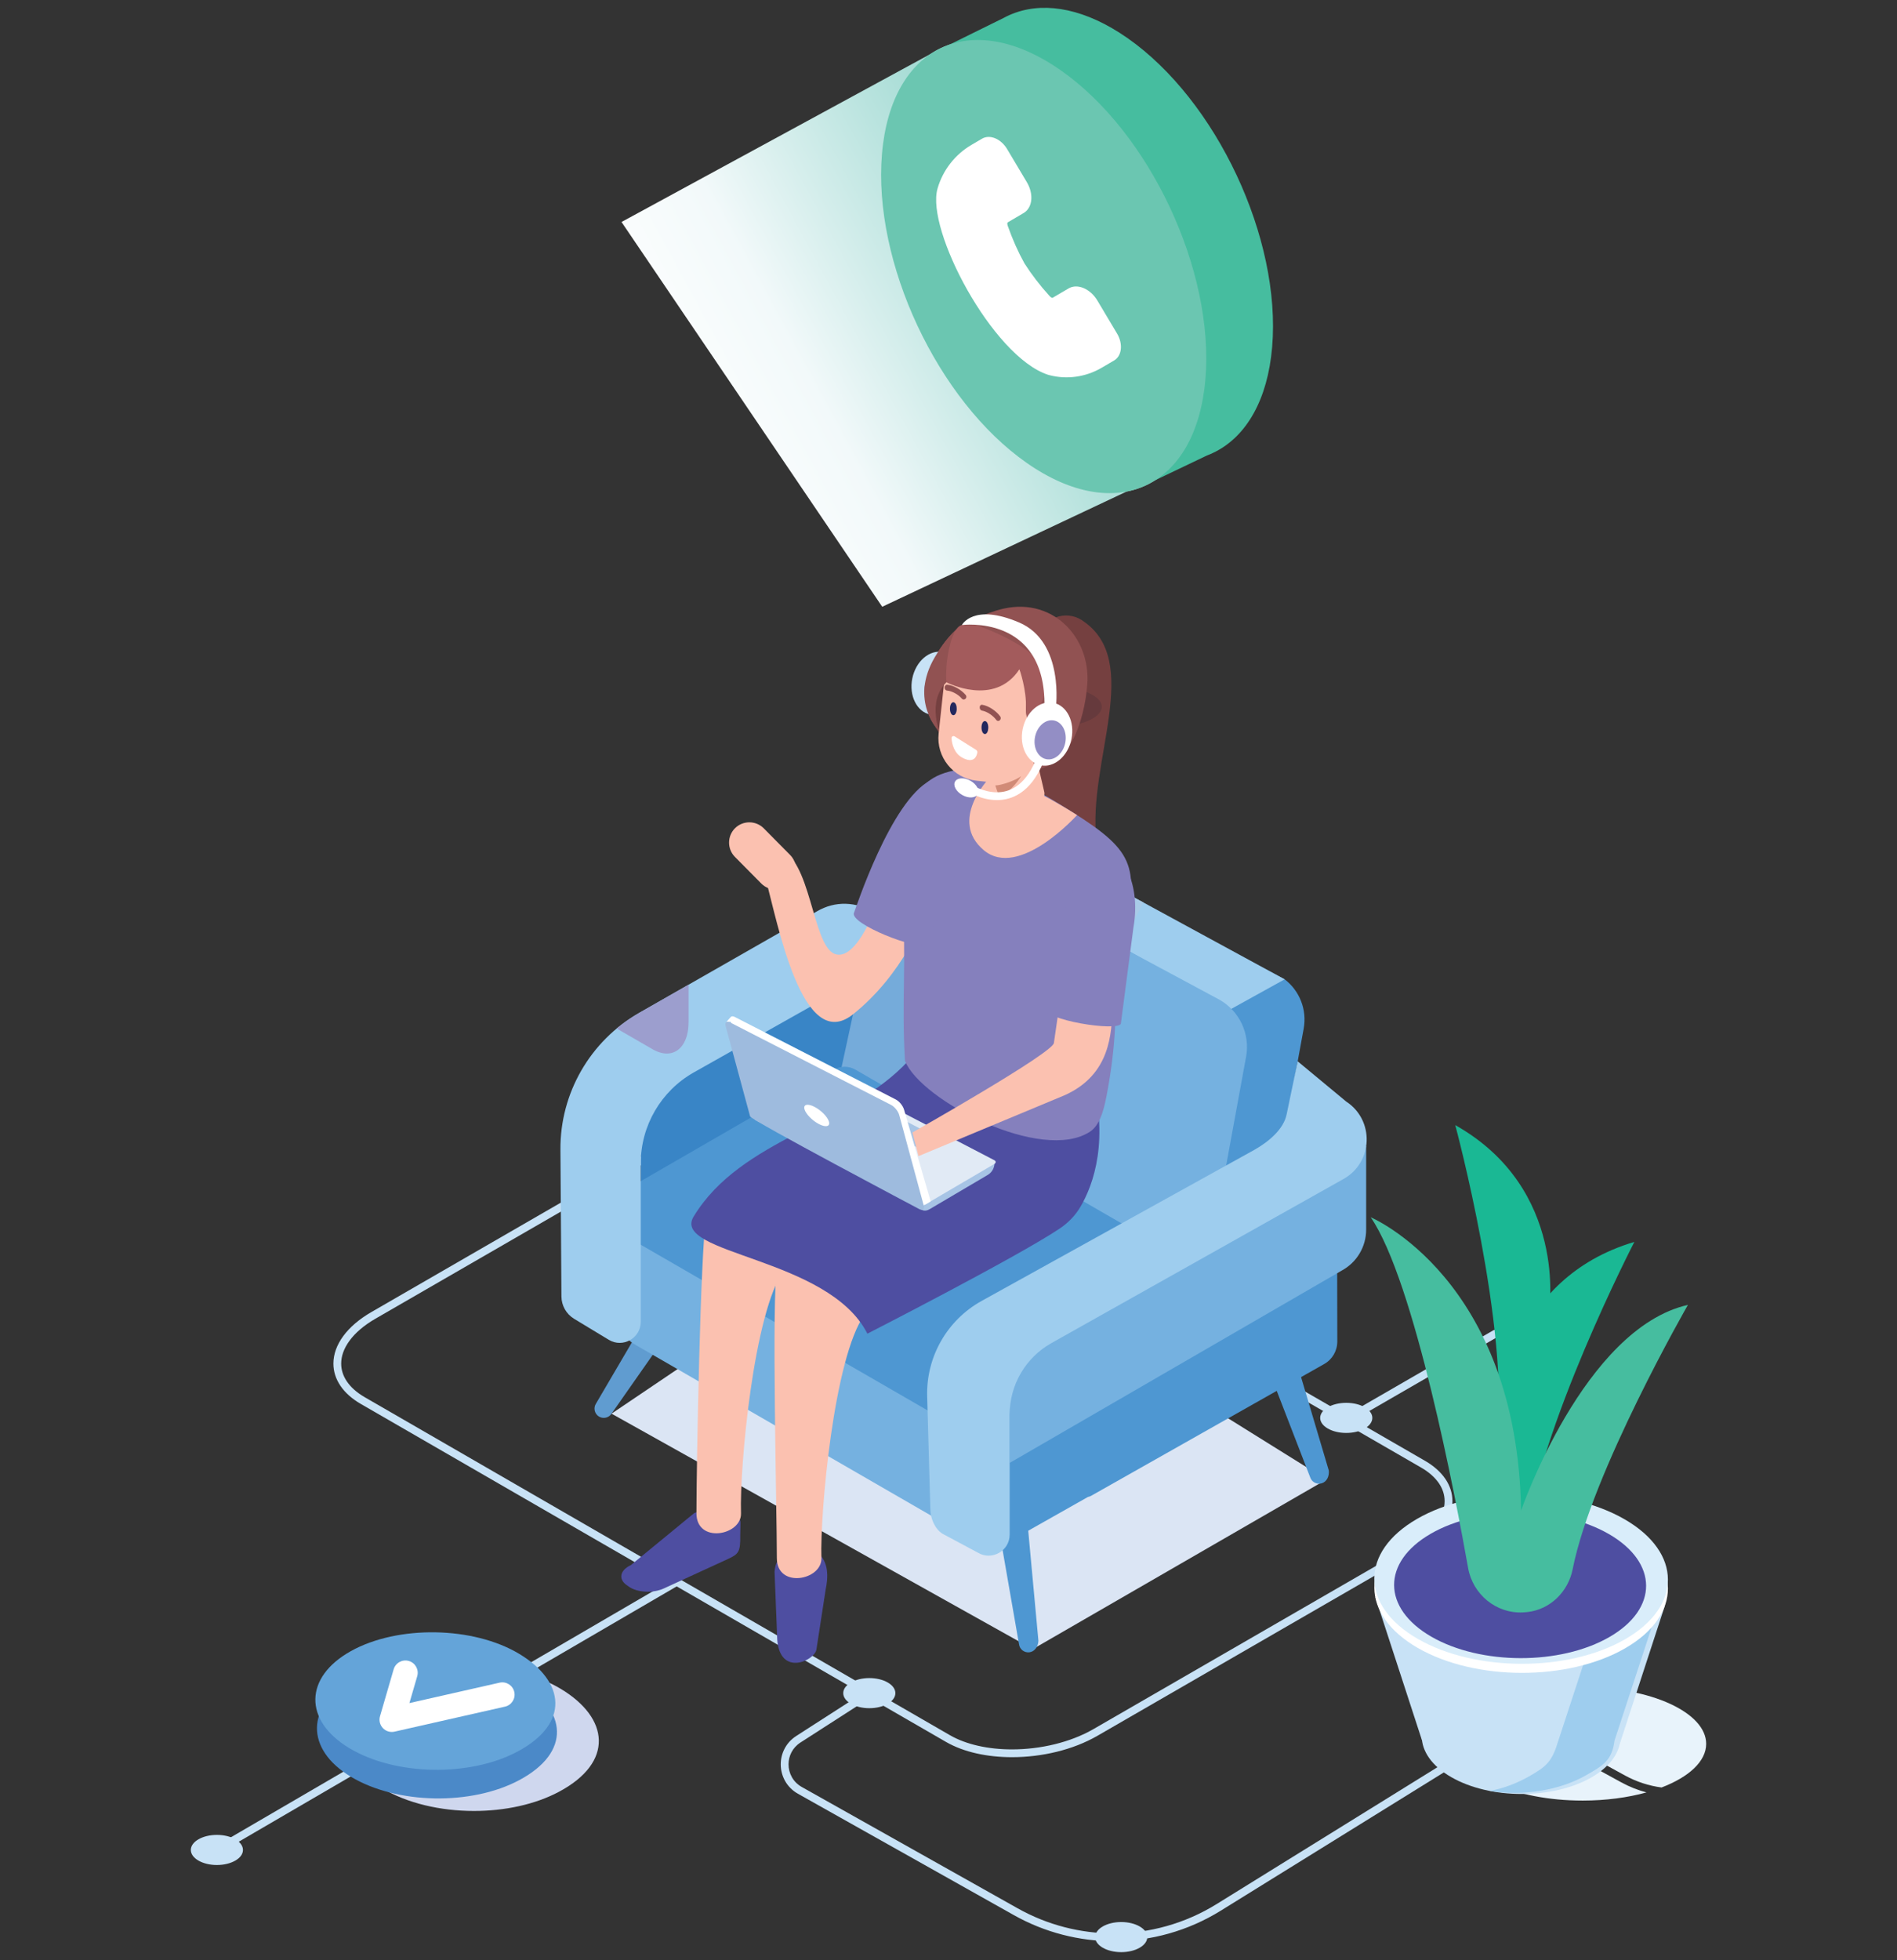 <?xml version="1.0" encoding="UTF-8" standalone="no"?><!DOCTYPE svg PUBLIC "-//W3C//DTD SVG 1.1//EN" "http://www.w3.org/Graphics/SVG/1.1/DTD/svg11.dtd"><svg width="100%" height="100%" viewBox="0 0 915 945" version="1.1" xmlns="http://www.w3.org/2000/svg" xmlns:xlink="http://www.w3.org/1999/xlink" xml:space="preserve" xmlns:serif="http://www.serif.com/" style="fill-rule:evenodd;clip-rule:evenodd;stroke-linejoin:round;stroke-miterlimit:1.414;"><rect x="0" y="0" width="915" height="945" fill="#333333" stroke="none"/><g><path d="M325.141,761.261l-221.47,129.07c-0.896,0.522 -1.2,1.672 -0.677,2.569c0.523,0.896 1.672,1.2 2.569,0.677l221.47,-129.07c0.896,-0.522 1.199,-1.672 0.677,-2.569c-0.522,-0.896 -1.672,-1.2 -2.569,-0.677Z" style="fill:#c8e2f6;fill-rule:nonzero;"/><path d="M650.294,686.193l71.904,-41.536c0.895,-0.519 1.201,-1.669 0.683,-2.566c-0.518,-0.899 -1.673,-1.206 -2.568,-0.688l-71.903,41.537c-0.895,0.519 -1.202,1.668 -0.683,2.566c0.518,0.899 1.66,1.206 2.567,0.687Z" style="fill:#c8e2f6;fill-rule:nonzero;"/><path d="M457.226,838.238l0.94,-1.628l-282.226,-162.942c-3.934,-2.272 -6.783,-4.882 -8.637,-7.628c-1.854,-2.75 -2.732,-5.626 -2.736,-8.589c0,-3.572 1.301,-7.325 4.027,-11.041c2.723,-3.711 6.875,-7.352 12.455,-10.572l152.879,-88.264c11.154,-6.45 25.632,-9.814 39.313,-9.808c11.332,-0.006 22.106,2.31 29.966,6.859l282.22,162.942c3.934,2.271 6.784,4.882 8.645,7.628c1.85,2.75 2.733,5.626 2.733,8.589c0,3.571 -1.296,7.326 -4.028,11.042c-2.721,3.71 -6.878,7.35 -12.449,10.572l-152.881,88.263c-11.156,6.449 -25.634,9.813 -39.315,9.807c-11.332,0.006 -22.105,-2.308 -29.966,-6.858l-0.94,1.628l-0.939,1.626c8.665,4.993 20.01,7.355 31.845,7.361c14.288,-0.007 29.311,-3.459 41.193,-10.31l152.875,-88.263c5.936,-3.431 10.494,-7.373 13.604,-11.602c3.109,-4.223 4.758,-8.764 4.758,-13.266c0.012,-3.726 -1.143,-7.386 -3.38,-10.693c-2.238,-3.311 -5.536,-6.279 -9.87,-8.778l-282.225,-162.943c-8.667,-4.992 -20.011,-7.354 -31.846,-7.361c-14.288,0.007 -29.309,3.459 -41.193,10.311l-152.877,88.264c-5.939,3.429 -10.498,7.373 -13.606,11.601c-3.105,4.222 -4.757,8.764 -4.756,13.266c-0.004,3.726 1.142,7.386 3.38,10.692c2.237,3.311 5.544,6.279 9.872,8.78l282.226,162.941l0.939,-1.626Z" style="fill:#c8e2f6;fill-rule:nonzero;"/><path d="M511.503,33.799c-24.044,-16.761 -46.669,-18.523 -62.751,-7.72l-0.005,-0.009l-148.966,80.96l125.751,185.519l117.851,-55.545c5.001,-0.953 9.645,-2.816 13.868,-5.505l0.133,-0.051l-0.012,-0.024c13.11,-8.414 22.028,-24.989 24.037,-48.524c4.468,-52.318 -26.831,-119.072 -69.906,-149.101Z" style="fill:url(#_Linear1);"/><path d="M470.037,322.458c-12.161,2.61 -22.914,10.17 -17.158,29.993c0,0 -14.52,-14.362 -1.956,-35.641c3.559,-6.026 6.897,-10.044 9.731,-12.722c4.025,-3.806 10.308,-3.856 14.449,-0.175c6.635,5.898 3.613,16.683 -5.066,18.545Z" style="fill:#a35b5c;fill-rule:nonzero;"/><path d="M463.586,331.884c-1.699,8.319 -8.348,13.986 -14.849,12.658c-6.503,-1.329 -10.395,-9.15 -8.695,-17.469c1.7,-8.32 8.35,-13.986 14.85,-12.658c6.502,1.329 10.394,9.149 8.694,17.469Z" style="fill:#c8e2f6;fill-rule:nonzero;"/><path d="M460.579,333.76c-1.05,5.147 -5.163,8.652 -9.186,7.831c-4.023,-0.822 -6.43,-5.661 -5.379,-10.807c1.053,-5.147 5.165,-8.653 9.188,-7.831c4.022,0.822 6.429,5.66 5.377,10.807Z" style="fill:#938ec5;fill-rule:nonzero;"/><path d="M498.145,795.134l-203.172,-113.534l141.022,-95.194l203.769,126.961l-141.619,81.767Z" style="fill:#dbe5f4;fill-rule:nonzero;"/><path d="M374.907,790.74l-1.31,-32.861c0.527,-7.661 5.421,-9.217 9.585,-12.758c1.871,-1.589 4.619,-1.59 6.556,-0.084l4.182,3.251c6.191,4.478 5.464,12.778 4.333,18.064l-4.482,29.113c-1.132,5.285 -17.411,12.899 -18.864,-4.725Z" style="fill:#4e4ea1;fill-rule:nonzero;"/><path d="M546.448,434.339l-87.846,117.107l144.44,85.087l25.781,-140.598c1.66,-9.099 -1.967,-18.251 -9.175,-23.753c-0.871,-0.665 -73.2,-37.843 -73.2,-37.843Z" style="fill:#4e97d2;fill-rule:nonzero;"/><path d="M546.733,432.528l-13.519,19.455l59.805,34.93l26.629,-14.73l-72.915,-39.655Z" style="fill:#9ecdee;fill-rule:nonzero;"/><path d="M551.528,435.136l-77.438,-40.915c-4.869,-2.763 -10.828,-2.776 -15.708,-0.036l-22.387,12.391l103.356,51.797l12.177,-23.237Z" style="fill:#a9cbe8;fill-rule:nonzero;"/><path d="M288.792,682.92c-2.064,-1.338 -2.658,-4.119 -1.321,-6.182l52.322,-89.171c1.336,-2.064 8.518,-1.006 10.581,0.332c2.062,1.336 5.644,6.384 4.307,8.447l-59.708,85.254c-1.337,2.063 -4.119,2.657 -6.181,1.32Z" style="fill:#609cd0;fill-rule:nonzero;"/><path d="M306.774,648.572l54.041,31.2l34.946,-46.585l-102.714,-46.871l1.632,42.211c0.323,8.316 4.889,15.883 12.095,20.045Z" style="fill:#75b1e0;fill-rule:nonzero;"/><path d="M360.268,679.465l114.701,66.224c5.382,3.107 12.109,-0.777 12.109,-6.993l0,-89.461l-77.578,-35.4l-49.232,65.63Z" style="fill:#75b1e0;fill-rule:nonzero;"/><path d="M496.521,796.65c-2.438,0.315 -4.692,-1.423 -5.006,-3.861l-17.763,-101.848c-0.315,-2.438 5.847,-6.276 8.285,-6.589c2.438,-0.316 8.436,1.219 9.24,3.167l9.594,103.637c-0.175,2.929 -1.912,5.181 -4.35,5.494Z" style="fill:#4e97d2;fill-rule:nonzero;"/><path d="M637.633,715.137c-2.332,0.784 -4.876,-0.479 -5.666,-2.809l-37.311,-96.419c-0.778,-2.329 4.511,-7.297 6.843,-8.081c2.332,-0.784 8.515,-0.451 9.787,1.39l29.644,99.769c0.294,2.818 -0.965,5.366 -3.297,6.15Z" style="fill:#4e97d2;fill-rule:nonzero;"/><path d="M309.056,573.477l0,-42.212l114.473,-66.385l0,45.35l-114.473,63.247Z" style="fill:#3985c6;fill-rule:nonzero;"/><path d="M484.527,744.498l111.118,-62.809c3.899,-2.206 6.313,-6.345 6.301,-10.827l-0.07,-41.898l-114.385,71.644l0.045,29.519c0.015,8.911 -10.634,18.98 -3.009,14.371Z" style="fill:#4e97d2;fill-rule:nonzero;"/><path d="M527.605,720.465l111.122,-62.809c3.9,-2.206 6.303,-6.343 6.303,-10.826l-0.071,-41.897l-114.392,71.643l0.047,29.519c0.014,8.911 -10.636,18.98 -3.009,14.37Z" style="fill:#4e97d2;fill-rule:nonzero;"/><path d="M532.609,451.943l-87.505,-44.044c-7.181,-3.613 -15.845,0.474 -17.624,8.313l-5.379,23.716l-6.883,31.739l-16.708,77.045l42.042,24.765l92.057,-121.534Z" style="fill:#75abda;fill-rule:nonzero;"/><path d="M588.22,482.027l-61.86,-33.229l-85.216,120.897l134.356,79.145l25.539,-139.34c2.014,-10.954 -3.133,-21.978 -12.819,-27.473Z" style="fill:#75b1e0;fill-rule:nonzero;"/><path d="M298.137,593.842l88.717,51.22l75.481,-100.622l-49.726,-28.709c-3.221,-1.861 -7.189,-1.861 -10.41,0l-104.062,60.08c-6.94,4.008 -6.94,14.025 0,18.031Z" style="fill:#4e97d2;fill-rule:nonzero;"/><path d="M596.269,621.776l-134.481,-77.643l-75.483,100.622l95.491,55.132c3.221,1.86 7.189,1.86 10.41,0l104.063,-60.08c6.937,-4.007 6.937,-14.024 0,-18.031Z" style="fill:#4e97d2;fill-rule:nonzero;"/><path d="M487.078,705.306l-0.076,-46.421l171.949,-106.241l0,40.234c0,8.153 -4.429,15.661 -11.566,19.606l-160.307,92.822Z" style="fill:#75b1e0;fill-rule:nonzero;"/><path d="M422.102,439.923c-9.407,-5.264 -19.236,-5.677 -28.08,-0.507l-85.736,48.959c-23.64,13.5 -38.155,38.704 -37.968,65.925l0.489,70.837c0.039,4.393 2.351,8.453 6.109,10.727l16.73,10.123c6.767,4.095 15.41,-0.777 15.41,-8.686l0,-24.762l0,-51.609c0,-18.185 9.785,-34.952 25.627,-43.886c24.09,-13.585 59.504,-33.533 80.535,-45.377l6.884,-31.744Z" style="fill:#9ecdee;fill-rule:nonzero;"/><path d="M649.305,531.094l-23.38,-19.381l-5.264,25.273c-1.39,7.563 -8.986,13.661 -15.688,17.447l-131.48,72.801c-16.683,9.238 -26.819,27.007 -26.28,46.068l1.538,54.425c0.04,4.394 2.188,9.537 5.946,11.811l16.895,9.041c6.766,4.094 15.41,-0.777 15.41,-8.686l0,-57.924c0,-14.257 7.694,-27.404 20.126,-34.386l140.928,-79.15c14.299,-8.032 14.982,-28.37 1.249,-37.339Z" style="fill:#9ecdee;fill-rule:nonzero;"/><path d="M423.674,434.339c0,0 -10.272,29.875 -21.138,25.559c-10.866,-4.315 -11.381,-46.902 -27.188,-50.615c0,0 -11.665,-5.487 -6.01,14.685c5.653,20.172 17.502,84.75 42.11,65.081c24.61,-19.671 34.218,-46.959 34.218,-46.959l-21.992,-7.751Z" style="fill:#fbc1b0;fill-rule:nonzero;"/><path d="M521.612,298.891c30.369,19.372 2.705,68.613 7.282,106.135l-40.894,-35.864l3.1,-64.706l18.088,-6.775c4.104,-1.538 8.728,-1.148 12.424,1.21Z" style="fill:#754040;fill-rule:nonzero;"/><path d="M455.675,548.781c0,0 -77.818,42.083 -80.876,61.583c-2.684,17.125 -0.093,116.99 -0.093,140.879c0,14.847 21.855,10.732 21.497,-0.026c-0.722,-21.723 6.051,-96.982 20.814,-117.365c14.761,-20.382 88.021,-49.143 88.021,-49.143l-49.363,-35.928Z" style="fill:#fbc1b0;fill-rule:nonzero;"/><path d="M304.297,754.62l30.505,-25.042c3.949,-1.814 12.46,-1.944 18.117,-0.652c2.54,0.58 4.285,2.915 4.236,5.518l-0.107,5.618c0.124,8.107 -0.705,9.204 -5.915,11.597l-30.95,14.214c-5.212,2.396 -12.792,2.005 -16.845,-0.866l-1.148,-0.814c-4.054,-2.872 -3.106,-7.18 2.107,-9.573Z" style="fill:#4e4ea1;fill-rule:nonzero;"/><path d="M416.892,527.163c0,0 -73.282,40.47 -76.339,59.969c-2.686,17.126 -4.631,118.603 -4.631,142.492c0,14.847 21.855,10.73 21.496,-0.026c-0.721,-21.724 6.052,-96.982 20.813,-117.365c14.762,-20.383 88.023,-49.143 88.023,-49.143l-49.362,-35.927Z" style="fill:#fbc1b0;fill-rule:nonzero;"/><path d="M438.205,511.384c-28.764,31.229 -80.635,37.304 -103.639,75.183c-11.097,18.273 65.081,19.433 83.806,56.464c0,0 72.177,-36.904 92.73,-50.659c4.086,-2.735 7.558,-6.281 10.049,-10.522c6.164,-10.494 14.381,-32.437 4.64,-66.189c-14.237,-49.341 -87.586,-4.277 -87.586,-4.277Z" style="fill:#4e4ea1;fill-rule:nonzero;"/><path d="M436.503,511.472c-1.769,-30.974 0.875,-43.817 -1.282,-82.033c2.847,-45.651 3.632,-58.23 39.226,-59.421l9.338,3.116c4.457,1.486 8.752,3.456 12.785,5.864c43.069,25.703 51.923,31.21 48.314,57.657c-0.792,13.71 -10.865,-1.637 -10.299,7.573c0.715,11.618 7.809,37.537 -0.479,82.165c-1.172,6.31 -2.89,15.6 -8.23,19.16c-23.141,15.418 -81.784,-14.897 -89.373,-34.081Z" style="fill:#8580bd;fill-rule:nonzero;"/><path d="M479.677,560.678l-8.674,-3.058l-1.019,-1.022l-0.654,-1.161l-65.347,-33.981c-0.788,-0.409 -2.091,-0.358 -2.897,0.116l-24.95,14.628l-0.045,-0.406l-4.704,1.881l0.211,1.942l0.034,0c0.082,0.188 0.256,0.362 0.522,0.503l68.001,35.36c0.092,0.047 0.144,0.136 0.179,0.264c1.421,5.207 3.793,9.869 8.234,7.162l27.631,-16.284c2.193,-1.204 3.498,-3.432 3.478,-5.944Z" style="fill:#a7c4e5;fill-rule:nonzero;"/><path d="M442.94,580.885l-78.311,-40.721c-0.906,-0.472 -0.887,-1.302 0.041,-1.848l33.278,-19.512c0.928,-0.544 2.429,-0.604 3.336,-0.132l78.308,40.721c0.906,0.471 0.889,1.302 -0.039,1.847l-33.278,19.513c-0.928,0.544 -2.43,0.603 -3.335,0.132Z" style="fill:#e1eaf5;fill-rule:nonzero;"/><path d="M445.133,554.657l-18.952,-9.856c-0.219,-0.113 -0.214,-0.314 0.009,-0.446l8.054,-4.722c0.224,-0.133 0.588,-0.146 0.807,-0.033l18.953,9.855c0.219,0.115 0.215,0.315 -0.011,0.447l-8.052,4.723c-0.225,0.131 -0.588,0.146 -0.808,0.032Z" style="fill:#a7c4e5;fill-rule:nonzero;"/><path d="M436.07,535.059c-0.503,-1.857 -2.266,-4.057 -3.938,-4.913l-77.678,-39.795c-0.693,-0.354 -1.258,-0.42 -1.65,-0.247l-0.004,-0.002l-0.009,0.008c-0.139,0.063 -0.258,0.156 -0.349,0.279l-2.164,2.434l2.187,-0.187l11.654,43.03c0.503,1.858 2.266,4.057 3.937,4.913l73.45,37.629l2.501,2.404l0.344,0.59c1.434,0.291 4.545,-1.986 4.545,-1.986l-12.826,-44.157Z" style="fill:#fff;fill-rule:nonzero;"/><path d="M443.416,582.972c0,0 -81.113,-42.85 -81.616,-44.707l-11.783,-43.507c-0.503,-1.856 0.446,-2.666 2.117,-1.81l77.678,39.796c1.673,0.855 3.435,3.055 3.937,4.912l11.783,43.506c0.503,1.856 -0.445,2.666 -2.116,1.81Z" style="fill:#9ebbde;fill-rule:nonzero;"/><path d="M399.855,540.851c0.626,2.311 -1.513,2.828 -4.779,1.155c-3.265,-1.673 -6.42,-4.903 -7.046,-7.214c-0.626,-2.31 1.514,-2.827 4.779,-1.155c3.266,1.673 6.418,4.902 7.046,7.214Z" style="fill:#fff;fill-rule:nonzero;"/><path d="M518.519,432.528l-10.178,70.285c0.106,4.571 -68.248,43.213 -68.248,43.213l2.942,11.4l70.692,-29.446c22.101,-10.066 22.321,-29.956 22.914,-41.965l5.133,-61.508l-23.255,8.021Z" style="fill:#fbc1b0;fill-rule:nonzero;"/><path d="M546.716,447.092l-6.08,46.491c-1.506,3.908 -38.011,-1.785 -36.394,-7.586c0.285,-1.025 5.717,-56.622 22.581,-70.255c13.696,-11.073 23.787,9.842 19.893,31.35Z" style="fill:#8580bd;fill-rule:nonzero;"/><path d="M456.638,434.319l-10.741,20.814c-2.302,3.499 -36.754,-9.819 -33.939,-15.146c0.496,-0.939 17.64,-54.1 37.017,-63.836c15.738,-7.906 16.046,37.982 7.663,58.168Z" style="fill:#8580bd;fill-rule:nonzero;"/><path d="M489.096,346.299c-2.609,-1.569 -4.138,-3.476 -4.138,-5.531c0,-2.194 1.743,-4.219 4.683,-5.844l-0.545,11.375Z" style="fill:#dbe5f4;fill-rule:nonzero;"/><path d="M508.196,350.475c-7.914,0 -14.904,-1.652 -19.1,-4.176l0.545,-11.375c4.242,-2.346 10.975,-3.862 18.555,-3.862c12.834,0 23.239,4.346 23.239,9.706c0,5.361 -10.405,9.707 -23.239,9.707Z" style="fill:#663a3d;fill-rule:nonzero;"/><path d="M513.491,307.266l-9.188,-3.705c-0.491,-0.198 -0.974,-0.416 -1.446,-0.655c-0.446,-0.225 -0.897,-0.412 -1.349,-0.564l0.002,-0.001l-0.121,-0.036c-0.366,-0.117 -0.731,-0.212 -1.097,-0.282c-7.506,-1.615 -16.758,-0.748 -21.726,7.619c-4.598,7.74 -2.354,17.459 -2.354,17.459c1.489,7.761 8.342,16.204 9.041,16.488c0,0 2.69,3.407 5.81,2.908c4.24,-0.681 5.996,2.313 9.746,2.526c10.381,0.59 14.938,-7.354 17.914,-13.222c1.197,-2.36 9.988,-22.769 -5.232,-28.535Z" style="fill:#f05c96;fill-rule:nonzero;"/><path d="M501.026,311.286c-1.296,0.747 -3.403,0.743 -4.706,-0.01c-1.302,-0.751 -1.309,-1.968 -0.014,-2.716c1.296,-0.747 3.402,-0.743 4.704,0.01c1.305,0.752 1.311,1.968 0.016,2.716Z" style="fill:#bc436f;fill-rule:nonzero;"/><path d="M498.668,310.484c-0.522,0 -0.978,-0.387 -1.049,-0.919c-0.034,-0.253 -0.777,-6.219 3.84,-8.905c0.508,-0.295 1.157,-0.123 1.451,0.383c0.294,0.506 0.121,1.154 -0.383,1.448c-3.409,1.984 -2.812,6.744 -2.806,6.793c0.077,0.58 -0.33,1.113 -0.911,1.19l-0.142,0.01Z" style="fill:#21376e;fill-rule:nonzero;"/><path d="M484.607,312.954c0,0.583 -0.473,1.055 -1.055,1.055c-0.583,0 -1.055,-0.472 -1.055,-1.055c0,-0.582 0.472,-1.056 1.055,-1.056c0.582,0 1.055,0.474 1.055,1.056Z" style="fill:#f7b6d0;fill-rule:nonzero;"/><path d="M489.474,315.051c0,0.583 -0.472,1.056 -1.054,1.056c-0.583,0 -1.057,-0.473 -1.057,-1.056c0,-0.583 0.474,-1.055 1.057,-1.055c0.582,0 1.054,0.472 1.054,1.055Z" style="fill:#f7b6d0;fill-rule:nonzero;"/><path d="M485.661,317.986c0,0.583 -0.471,1.056 -1.054,1.056c-0.583,0 -1.055,-0.473 -1.055,-1.056c0,-0.583 0.472,-1.055 1.055,-1.055c0.583,0 1.054,0.472 1.054,1.055Z" style="fill:#f7b6d0;fill-rule:nonzero;"/><path d="M481.805,319.891c0,0.583 -0.473,1.055 -1.055,1.055c-0.583,0 -1.055,-0.472 -1.055,-1.055c0,-0.582 0.472,-1.056 1.055,-1.056c0.582,0 1.055,0.474 1.055,1.056Z" style="fill:#f7b6d0;fill-rule:nonzero;"/><path d="M486.673,321.988c0,0.583 -0.472,1.056 -1.055,1.056c-0.583,0 -1.054,-0.473 -1.054,-1.056c0,-0.583 0.471,-1.055 1.054,-1.055c0.583,0 1.055,0.472 1.055,1.055Z" style="fill:#f7b6d0;fill-rule:nonzero;"/><path d="M498.975,346.478c0,0 13.414,1.055 18.921,-13.254c4.184,-10.868 -1.08,-17.117 -1.08,-17.117c0,0 -0.491,9.617 -4.419,17.117c-4.524,8.639 -13.422,13.254 -13.422,13.254Z" style="fill:#e7437e;fill-rule:nonzero;"/><path d="M477.084,375.272c0,0 -19.616,20.256 -2.606,34.614c17.012,14.359 45.033,-16.9 45.033,-16.9c-15.21,-9.522 -28.879,-16.816 -42.427,-17.714Z" style="fill:#fbc1b0;fill-rule:nonzero;"/><path d="M481.174,382.319l-7.687,-35.048l23.712,6.649l6.359,27.303c2.536,8.153 -16.331,18.965 -22.384,1.096Z" style="fill:#fbc1b0;fill-rule:nonzero;"/><path d="M480.069,378.706c2.904,-0.042 9.782,-2.389 12.469,-4.5c0,0 -4.39,7.624 -10.683,9.791l-1.786,-5.291Z" style="fill:#d18b77;fill-rule:nonzero;"/><path d="M458.546,359.873c0,0 -13.154,-11.335 -9.779,-24.946c3.376,-13.611 21.157,-24.89 21.157,-24.89l-11.378,49.836Z" style="fill:#754040;fill-rule:nonzero;"/><path d="M478.344,377.208l-7.318,-0.788c-11.269,-1.214 -19.497,-11.427 -18.284,-22.697l4.006,-37.213c1.214,-11.27 11.428,-19.498 22.698,-18.285l7.318,0.788c11.269,1.215 19.497,11.428 18.284,22.699l-4.007,37.212c-1.213,11.27 -11.427,19.498 -22.697,18.284Z" style="fill:#fbc1b0;fill-rule:nonzero;"/><path d="M489.778,319.834c-8.331,-10.723 -8.883,-2.797 -16.87,-7.251c-8.666,-4.835 -19.177,-1.588 -11.88,-8.313c3.917,-3.611 14.066,-8.807 22.994,-10.81c24.991,-5.606 43.257,15.562 40.206,38.682c0,0 -2.701,36.472 -24.878,38.862c0,0 -1.94,-6.77 -0.553,-9.508c1.434,-2.832 2.103,-7.788 -2.954,-15.268c-3.149,-4.66 3.198,-14.469 -6.065,-26.394Z" style="fill:#915252;fill-rule:nonzero;"/><path d="M460.484,355.063l10.323,6.482c0.425,0.268 0.679,0.802 0.593,1.307c-0.311,1.804 -1.635,5.52 -7.287,2.432c-3.96,-2.165 -4.929,-6.628 -5.148,-9.219c-0.077,-0.913 0.776,-1.469 1.519,-1.002Z" style="fill:#fff;fill-rule:nonzero;"/><path d="M475.169,347.681c0.956,0.122 1.577,1.577 1.512,3.348c-0.028,0.775 -0.195,1.489 -0.467,2.014c-0.327,0.628 -0.778,0.934 -1.274,0.863l-0.104,-0.021c-0.871,-0.225 -1.471,-1.622 -1.409,-3.328c0.064,-1.774 0.812,-3.012 1.742,-2.876Z" style="fill:#23285e;fill-rule:nonzero;"/><path d="M459.949,338.601c0.5,0.073 0.919,0.505 1.198,1.22c0.232,0.599 0.344,1.355 0.316,2.128c-0.065,1.774 -0.813,3.01 -1.74,2.875l-0.106,-0.021c-0.87,-0.224 -1.47,-1.62 -1.407,-3.326c0.063,-1.775 0.812,-3.011 1.739,-2.876Z" style="fill:#23285e;fill-rule:nonzero;"/><path d="M473.72,342.635c2.308,0.387 5.242,2.345 6.769,4.412c1.089,1.478 2.966,-0.251 1.878,-1.727c-1.97,-2.67 -5.572,-5.001 -8.545,-5.5c-1.643,-0.276 -1.745,2.539 -0.102,2.815Z" style="fill:#915252;fill-rule:nonzero;"/><path d="M456.829,332.969c2.304,0.192 5.379,1.834 7.034,3.784c1.175,1.385 3.061,-0.336 1.88,-1.728c-2.132,-2.51 -5.824,-4.621 -8.81,-4.871c-1.64,-0.137 -1.754,2.677 -0.104,2.815Z" style="fill:#915252;fill-rule:nonzero;"/><path d="M495.643,322.169c0,0 -54.249,-9.273 -42.764,30.282c0,0 -14.52,-14.362 -1.956,-35.641c10.078,-17.069 18.404,-18.031 18.404,-18.031l13.263,9.071l13.053,14.319Z" style="fill:#915252;fill-rule:nonzero;"/><path d="M505.037,360.299c-3.651,2.255 -7.257,0.787 -8.054,-3.276c-0.795,-4.065 1.52,-9.187 5.172,-11.441c3.654,-2.255 7.259,-0.787 8.055,3.277c0.796,4.065 -1.519,9.186 -5.173,11.44Z" style="fill:#fbc1b0;fill-rule:nonzero;"/><path d="M367.194,425.984l-12.715,-12.84c-3.787,-3.824 -3.755,-10.051 0.069,-13.838c3.825,-3.787 10.051,-3.757 13.838,0.067l12.715,12.842c3.787,3.824 3.756,10.051 -0.068,13.838c-3.824,3.787 -10.051,3.755 -13.839,-0.069Z" style="fill:#fbc1b0;fill-rule:nonzero;"/><path d="M613.606,167.368c4.464,-52.318 -26.832,-119.074 -69.908,-149.102c-19.816,-13.814 -38.662,-17.425 -53.682,-12.23l-0.007,-0.016l-0.163,0.072c-2.025,0.71 -3.978,1.581 -5.856,2.611l-35.243,17.367l18.11,0.018c-4.894,8.573 -8.129,19.489 -9.243,32.536c-4.468,52.319 26.831,119.073 69.906,149.102c8.82,6.149 17.444,10.248 25.63,12.483l4.234,11.239l24.591,-11.744c1.362,-0.503 2.681,-1.101 3.977,-1.752l0.44,-0.194l-0.014,-0.027c14.85,-7.673 25.061,-24.969 27.228,-50.363Z" style="fill:#46bd9f;fill-rule:nonzero;"/><path d="M581.409,182.9c-4.467,52.319 -43.009,70.388 -86.084,40.36c-43.075,-30.029 -74.373,-96.784 -69.906,-149.102c4.467,-52.318 43.008,-70.388 86.084,-40.359c43.075,30.029 74.374,96.783 69.906,149.101Z" style="fill:#6bc6b1;fill-rule:nonzero;"/><path d="M505.328,180.636c-26.666,-8.93 -58.854,-69.881 -53.12,-89.697l0.043,-0.153c2.56,-8.804 8.415,-16.287 16.323,-20.927l5.102,-2.994c1.908,-1.12 4.371,-1.124 6.74,-0.013c2.114,0.989 4.018,2.775 5.363,5.032l9.498,15.929c1.566,2.629 2.337,5.552 2.169,8.234c-0.183,2.964 -1.53,5.39 -3.687,6.656l-7.757,4.55c-0.079,0.073 -0.272,0.645 0.067,1.609c2.286,6.501 5.005,12.607 8.087,18.152c3.415,5.348 7.496,10.65 12.133,15.764c0.687,0.754 1.283,0.863 1.391,0.828l7.753,-4.549c4.246,-2.494 10.473,0.132 13.883,5.851l9.496,15.93c2.953,4.951 2.328,10.755 -1.394,12.941l-6.024,3.531c-7.614,4.462 -16.691,5.786 -25.232,3.564c-0.358,-0.093 -0.643,-0.175 -0.834,-0.238Z" style="fill:#fff;fill-rule:nonzero;"/><path d="M501.956,340.365c0.245,-1.875 2.398,-5.756 3.002,-10.632c1.794,-14.516 -24.632,-24.879 -33.739,-28.305l-7.258,-0.073c-5.577,1.133 -8.314,19.591 -7.447,27.628c0,0 23.168,12.101 35.198,-6.319c0,0 3.462,9.551 3.161,18.909c-0.302,9.358 6.286,12.544 6.286,12.544l2.806,-5.597c0,0 -2.495,-4.44 -2.009,-8.155Z" style="fill:#a35b5c;fill-rule:nonzero;"/><path d="M516.816,356.322c-1.699,8.319 -8.348,13.986 -14.849,12.658c-6.503,-1.329 -10.394,-9.151 -8.695,-17.469c1.7,-8.319 8.35,-13.986 14.851,-12.658c6.501,1.329 10.394,9.149 8.693,17.469Z" style="fill:#fff;fill-rule:nonzero;"/><path d="M513.81,358.198c-1.051,5.147 -5.164,8.652 -9.186,7.831c-4.022,-0.823 -6.431,-5.661 -5.379,-10.807c1.052,-5.147 5.164,-8.653 9.186,-7.831c4.023,0.822 6.431,5.66 5.379,10.807Z" style="fill:#938ec5;fill-rule:nonzero;"/><path d="M463.961,301.355c0,0 40.524,-5.392 39.83,39.413l5.452,0.945c0,0 4.48,-32.115 -17.673,-41.582c-22.154,-9.465 -27.609,1.224 -27.609,1.224Z" style="fill:#fff;fill-rule:nonzero;"/><path d="M471.569,382.928c-1.067,1.91 -4.373,2.095 -7.383,0.412c-3.013,-1.682 -4.589,-4.594 -3.521,-6.503c1.067,-1.911 4.372,-2.096 7.384,-0.414c3.011,1.682 4.588,4.595 3.52,6.505Z" style="fill:#fff;fill-rule:nonzero;"/><path d="M466.494,381.443c0.074,0.049 1.663,1.109 4.231,2.174c2.568,1.061 6.124,2.139 10.149,2.142c3.656,0.005 7.719,-0.921 11.556,-3.567c3.842,-2.642 7.41,-6.948 10.3,-13.507c0.418,-0.95 -0.012,-2.059 -0.961,-2.478c-0.95,-0.418 -2.059,0.012 -2.477,0.961c-2.685,6.083 -5.835,9.754 -8.991,11.929c-3.162,2.169 -6.38,2.898 -9.427,2.904c-3.342,0.004 -6.453,-0.919 -8.711,-1.856c-1.129,-0.466 -2.041,-0.935 -2.663,-1.28c-0.311,-0.173 -0.549,-0.315 -0.704,-0.411l-0.171,-0.108l-0.037,-0.023l-0.006,-0.004l-0.398,0.6l0.401,-0.597l-0.003,-0.003l-0.398,0.6l0.401,-0.597c-0.862,-0.579 -2.03,-0.348 -2.607,0.514c-0.577,0.863 -0.346,2.03 0.516,2.607Z" style="fill:#fff;fill-rule:nonzero;"/><path d="M763.35,868.144c-32.931,0 -59.62,-12.241 -59.62,-27.342c0,-6.479 4.923,-12.433 13.133,-17.118l65.166,35.685c3.887,2.124 7.95,3.739 12.12,4.845c-8.987,2.494 -19.528,3.93 -30.799,3.93Zm38.089,-6.311c-6.077,-0.803 -12.049,-2.72 -17.596,-5.76l-62.953,-34.466c10.813,-5.028 25.841,-8.146 42.46,-8.146c32.919,0 59.607,12.241 59.607,27.341c0,8.456 -8.374,16.016 -21.518,21.031Z" style="fill:#e8f3fb;fill-rule:nonzero;"/><path d="M767.696,856.923c-18.657,10.773 -49.008,10.718 -67.782,-0.121c-18.774,-10.842 -18.868,-28.361 -0.212,-39.132c18.656,-10.772 49.008,-10.718 67.782,0.122c18.773,10.841 18.868,28.36 0.212,39.131Z" style="fill:#c8e2f6;fill-rule:nonzero;"/><path d="M663.379,770.099l22.543,69.136l95.353,1.568l21.766,-66.633l-139.662,-4.071Z" style="fill:#c8e2f6;fill-rule:nonzero;"/><path d="M773.431,772.841l-21.765,66.375l-0.012,0c-3.003,10.159 -5.747,12.422 -13.568,16.94c-5.665,3.265 -12.402,6.086 -19.563,7.313c16.112,2.707 34.038,-0.337 46.652,-7.613c7.821,-4.518 12.332,-6.808 13.568,-16.64l0.012,0l21.765,-66.375l-27.089,0Z" style="fill:#9ecdee;fill-rule:nonzero;"/><path d="M783.925,794.696c-27.572,15.914 -72.398,15.832 -100.135,-0.18c-27.736,-16.013 -27.878,-41.895 -0.306,-57.808c27.56,-15.913 72.387,-15.833 100.123,0.181c27.737,16.013 27.879,41.894 0.318,57.807Z" style="fill:#fff;fill-rule:nonzero;"/><path d="M783.925,790.329c-27.572,15.913 -72.398,15.832 -100.135,-0.181c-27.736,-16.014 -27.878,-41.895 -0.306,-57.807c27.56,-15.914 72.387,-15.833 100.123,0.18c27.737,16.013 27.879,41.894 0.318,57.808Z" style="fill:#d9edfa;fill-rule:nonzero;"/><path d="M776.317,789.27c-23.662,13.659 -62.14,13.589 -85.943,-0.155c-23.815,-13.746 -23.932,-35.962 -0.271,-49.622c23.662,-13.658 62.14,-13.589 85.943,0.157c23.815,13.745 23.933,35.96 0.271,49.62Z" style="fill:#4e4ea1;fill-rule:nonzero;"/><path d="M735.683,743.717c6.019,-54.815 52.635,-144.93 52.635,-144.93c-60.078,17.834 -64.036,77.215 -64.036,77.215l11.401,67.715Z" style="fill:#1ab894;fill-rule:nonzero;"/><path d="M722.092,695.269c6.324,-54.781 -20.164,-152.801 -20.164,-152.801c54.602,30.768 45.239,89.539 45.239,89.539l-25.075,63.262Z" style="fill:#1ab894;fill-rule:nonzero;"/><path d="M814.159,629.159c-50.162,11.323 -80.466,99.107 -80.466,99.107l-0.012,0.176c-1.861,-111.868 -72.528,-141.531 -72.528,-141.531c21.106,30.707 40.987,135.329 46.982,169.13c2.262,12.703 13.521,22 26.406,21.383c0.718,-0.034 1.437,-0.092 2.155,-0.171c11.036,-1.201 19.728,-9.819 21.872,-20.705c9.269,-46.823 55.591,-127.389 55.591,-127.389Z" style="fill:#46bd9f;fill-rule:nonzero;"/><path d="M321.643,507.966c-2.116,0 -4.452,-0.671 -6.905,-2.088l-17.293,-9.984c3.353,-2.79 6.976,-5.312 10.841,-7.519l23.846,-13.618l0,17.972c0,9.537 -4.318,15.237 -10.489,15.237Z" style="fill:#9c9ece;fill-rule:nonzero;"/><path d="M424.516,810.975l-40.465,26.033c-2.483,1.596 -4.362,3.717 -5.604,6.084c-1.244,2.369 -1.86,4.979 -1.86,7.584c0.001,2.769 0.695,5.538 2.083,8.009c1.388,2.471 3.477,4.641 6.213,6.176l104.122,58.502c14.957,8.405 31.541,12.589 48.103,12.589c17.964,0 35.906,-4.923 51.725,-14.724l140.231,-86.881c0.884,-0.546 1.155,-1.705 0.601,-2.586c-0.542,-0.882 -1.696,-1.154 -2.579,-0.608l-140.232,86.881c-15.216,9.426 -32.468,14.16 -49.746,14.16c-15.929,0 -31.875,-4.023 -46.262,-12.106l-104.122,-58.502c-2.133,-1.201 -3.712,-2.85 -4.777,-4.742c-1.064,-1.89 -1.602,-4.027 -1.602,-6.168c0,-2.014 0.476,-4.026 1.428,-5.836c0.953,-1.811 2.374,-3.425 4.31,-4.672l40.465,-26.033c0.873,-0.561 1.126,-1.724 0.565,-2.597c-0.562,-0.872 -1.725,-1.124 -2.597,-0.563Z" style="fill:#c8e2f6;fill-rule:nonzero;"/><path d="M431.877,816.343c0,4.009 -5.629,7.259 -12.574,7.259c-6.944,0 -12.574,-3.25 -12.574,-7.259c0,-4.01 5.63,-7.26 12.574,-7.26c6.945,0 12.574,3.25 12.574,7.26Z" style="fill:#c8e2f6;fill-rule:nonzero;"/><path d="M661.931,683.634c0,4.009 -5.63,7.259 -12.579,7.259c-6.95,0 -12.579,-3.25 -12.579,-7.259c0,-4.01 5.629,-7.26 12.579,-7.26c6.949,0 12.579,3.25 12.579,7.26Z" style="fill:#c8e2f6;fill-rule:nonzero;"/><path d="M553.385,933.968c0,4.009 -5.63,7.26 -12.574,7.26c-6.944,0 -12.574,-3.251 -12.574,-7.26c0,-4.009 5.63,-7.26 12.574,-7.26c6.944,0 12.574,3.251 12.574,7.26Z" style="fill:#c8e2f6;fill-rule:nonzero;"/><path d="M117.192,891.954c0,4.009 -5.631,7.26 -12.575,7.26c-6.944,0 -12.574,-3.251 -12.574,-7.26c0,-4.009 5.63,-7.26 12.574,-7.26c6.944,0 12.575,3.251 12.575,7.26Z" style="fill:#c8e2f6;fill-rule:nonzero;"/><path d="M228.63,873.158c-16.081,0 -32.206,-3.672 -44.394,-10.981c-4.263,-2.557 -7.738,-5.383 -10.422,-8.375l80.028,-46.639c6.029,1.764 11.667,4.138 16.634,7.116c23.36,14.009 25.864,35.352 -0.799,49.595c-11.6,6.198 -26.304,9.284 -41.047,9.284Zm-57.186,-22.324c-9.02,-12.831 -4.442,-27.946 13.612,-37.973c11.46,-6.365 26.256,-9.52 41.133,-9.52c7.622,0 15.269,0.83 22.492,2.48l-77.237,45.013Z" style="fill:#cfd7ee;fill-rule:nonzero;"/><path d="M173.814,853.802c-0.874,-0.974 -1.663,-1.963 -2.37,-2.968l77.237,-45.013c1.747,0.4 3.47,0.846 5.161,1.342l-80.028,46.639Z" style="fill:#a7c1e5;fill-rule:nonzero;"/><path d="M251.203,811.193c-22.186,-13.306 -58.507,-13.909 -81.124,-1.347c-22.617,12.561 -22.965,33.53 -0.779,46.837c22.187,13.305 58.109,13.918 81.145,1.612c25.321,-13.527 22.945,-33.796 0.758,-47.102Z" style="fill:#4b89c8;fill-rule:nonzero;"/><path d="M250.426,797.397c-22.187,-13.306 -58.507,-13.909 -81.123,-1.348c-22.617,12.563 -22.967,33.532 -0.78,46.837c22.186,13.307 58.11,13.919 81.145,1.614c25.322,-13.528 22.944,-33.797 0.758,-47.103Z" style="fill:#64a4d9;fill-rule:nonzero;"/><path d="M189.873,804.875l-6.581,22.604c-0.587,2.014 -0.064,4.188 1.373,5.715c1.437,1.527 3.576,2.18 5.62,1.718l53.308,-12.063c3.19,-0.722 5.192,-3.894 4.47,-7.085c-0.722,-3.19 -3.894,-5.191 -7.085,-4.469l-43.504,9.845l3.773,-12.954c0.914,-3.141 -0.89,-6.428 -4.032,-7.343c-3.141,-0.914 -6.428,0.89 -7.342,4.032Z" style="fill:#fff;fill-rule:nonzero;"/></g><defs><linearGradient id="_Linear1" x1="0" y1="0" x2="1" y2="0" gradientUnits="userSpaceOnUse" gradientTransform="matrix(315.438,-171.134,171.134,315.438,329.835,222.693)"><stop offset="0" style="stop-color:#fff;stop-opacity:1"/><stop offset="0.2" style="stop-color:#f2f9fa;stop-opacity:1"/><stop offset="0.7" style="stop-color:#7fcdc2;stop-opacity:1"/><stop offset="1" style="stop-color:#6bc6b1;stop-opacity:1"/></linearGradient></defs></svg>